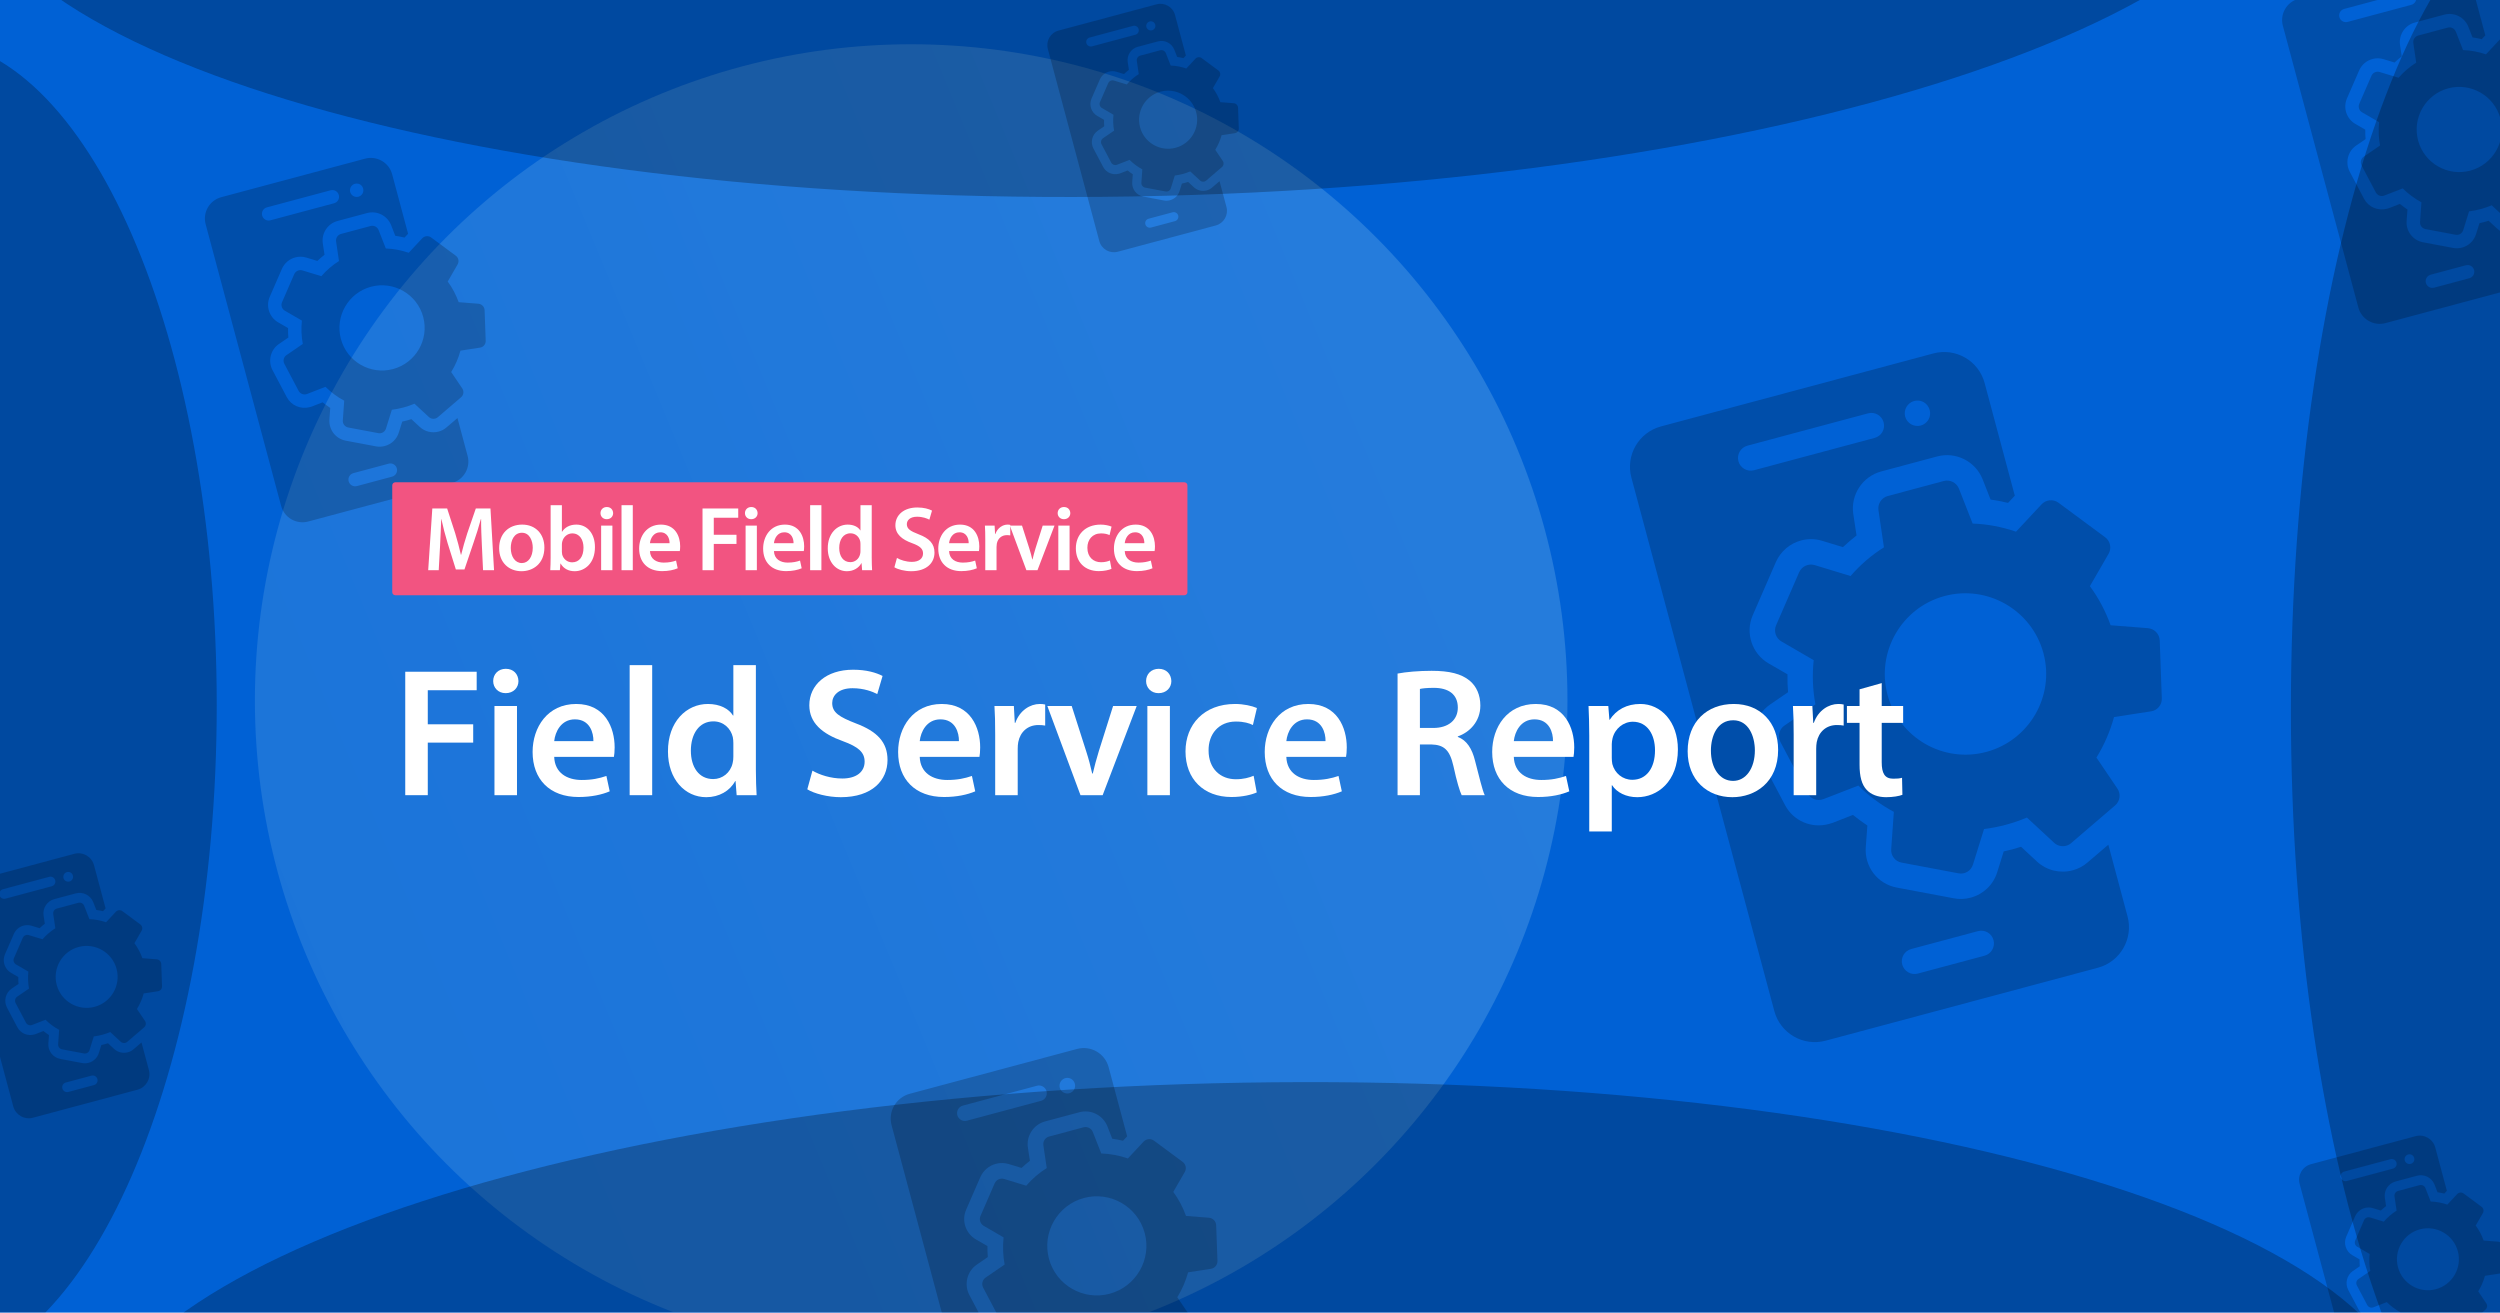 <?xml version="1.0" encoding="UTF-8"?>
<svg xmlns="http://www.w3.org/2000/svg" width="1638" height="860" viewBox="0 0 1638 860" fill="none">
  <g clip-path="url(#clip0_1222_2328)">
    <rect width="1638" height="860" fill="#0061D5"></rect>
    <g opacity="0.5" filter="url(#filter0_f_1222_2328)">
      <circle cx="597" cy="459" r="430" fill="url(#paint0_linear_1222_2328)" fill-opacity="0.5"></circle>
    </g>
    <g opacity="0.5" filter="url(#filter1_i_1222_2328)">
      <path d="M579.168 727.27L636.706 942.006C639.105 950.957 648.336 956.329 657.337 953.917L766.98 924.538C775.931 922.14 781.289 912.859 778.891 903.908L771.152 875.026L762.826 882.133C761.198 883.576 759.168 884.703 756.844 885.326C751.7 886.704 746.313 885.392 742.44 881.818L736.018 875.853C734.845 876.22 733.72 876.574 732.533 876.892C731.396 877.197 730.196 877.466 729.045 877.721L726.417 886.111C724.849 891.143 720.89 894.96 715.746 896.338C713.471 896.948 711.064 897.063 708.758 896.568L685.983 892.281C678.283 890.846 672.912 883.857 673.513 876.01L674.149 867.306C672.152 865.985 670.228 864.54 668.339 863.032L660.184 866.224C659.554 866.446 659.059 866.578 658.614 866.698C651.691 868.553 644.461 865.507 641.076 859.205L630.108 838.451C626.502 831.519 628.619 823.001 634.966 818.597L642.222 813.631C642.008 811.25 641.943 808.829 641.989 806.432L634.402 802.051C627.679 798.128 624.918 789.803 627.99 782.673L637.341 761.191C639.305 756.848 642.978 753.744 647.479 752.538C650.199 751.809 653.117 751.822 655.889 752.669L664.315 755.235C666.101 753.591 667.9 751.996 669.788 750.536L668.475 741.876C667.351 734.121 672.22 726.773 679.737 724.759L702.239 718.729C709.756 716.715 717.647 720.644 720.551 727.922L723.744 736.078C726.109 736.398 728.464 736.88 730.783 737.425L733.504 734.523L721.352 689.172C718.941 680.171 709.673 674.863 700.722 677.261L591.079 706.64C582.078 709.052 576.756 718.27 579.168 727.27ZM691.814 917.01L718.668 909.814C721.388 909.085 724.197 910.665 724.939 913.434C725.668 916.154 724.038 918.976 721.318 919.705L694.464 926.901C691.744 927.63 688.922 926 688.193 923.28C687.451 920.511 689.094 917.738 691.814 917.01ZM689.894 698.768C690.219 698.203 690.671 697.711 691.198 697.305C692.816 696.024 695.111 695.886 696.867 696.899C698.058 697.587 698.897 698.741 699.242 700.026C699.586 701.312 699.436 702.731 698.749 703.922C698.047 705.064 696.957 705.939 695.621 706.297C694.979 706.469 694.296 706.493 693.636 706.405C692.976 706.317 692.34 706.116 691.775 705.79C690.584 705.103 689.695 703.963 689.351 702.677C689.006 701.391 689.206 699.959 689.894 698.768ZM625.86 714.388L674.425 701.375C677.195 700.633 679.967 702.276 680.696 704.996C681.425 707.716 679.845 710.524 677.076 711.266L628.51 724.279C625.79 725.008 622.969 723.379 622.24 720.659C621.511 717.939 623.14 715.117 625.86 714.388Z" fill="black" fill-opacity="0.4"></path>
      <path d="M788.356 821.332C790.908 820.966 792.796 818.711 792.677 816.093L791.838 792.783C791.719 790.165 789.672 788.063 787.073 787.858L772.075 786.682C770.043 781.078 767.296 775.771 763.725 770.95L771.256 757.907C772.559 755.65 771.939 752.742 769.839 751.237L751.063 737.345C749.013 735.827 746.062 736.088 744.293 737.993L733.996 749.021C728.338 747.092 722.519 745.948 716.529 745.75L711.014 731.697C710.042 729.254 707.412 727.945 704.889 728.621L682.387 734.65C679.865 735.326 678.242 737.775 678.621 740.377L680.822 755.318C675.783 758.47 671.266 762.384 667.38 766.871L652.949 762.468C650.415 761.716 647.778 762.953 646.712 765.306L637.398 786.725C636.381 789.064 637.298 791.893 639.556 793.196L652.549 800.74C651.917 806.687 652.141 812.67 653.234 818.526L640.784 827.056C638.635 828.533 637.962 831.364 639.169 833.691L650.048 854.31C651.304 856.624 654.003 857.597 656.459 856.674L670.525 851.209C674.781 855.422 679.548 858.968 684.812 861.798L683.748 876.819C683.543 879.418 685.334 881.748 687.9 882.226L710.787 886.536C713.367 887.064 715.875 885.544 716.641 883.059L721.119 868.714C727.018 867.981 732.854 866.417 738.379 864.089L749.38 874.287C750.717 875.519 752.561 875.873 754.193 875.435C754.935 875.236 755.588 874.903 756.188 874.371L773.903 859.182C775.886 857.484 776.272 854.572 774.795 852.423L766.364 839.946C769.507 834.864 771.862 829.409 773.442 823.632L788.356 821.332ZM722.025 837.674C704.765 842.299 686.907 832.031 682.269 814.721C677.631 797.412 687.949 779.54 705.209 774.916C722.518 770.277 740.39 780.596 745.028 797.905C749.666 815.214 739.334 833.036 722.025 837.674Z" fill="black" fill-opacity="0.4"></path>
      <path d="M129.746 136.929L179.193 321.467C181.254 329.159 189.187 333.776 196.922 331.703L291.146 306.456C298.839 304.394 303.444 296.419 301.382 288.726L294.732 263.906L287.577 270.014C286.178 271.254 284.433 272.223 282.436 272.758C278.016 273.942 273.386 272.814 270.058 269.743L264.539 264.617C263.53 264.932 262.564 265.237 261.544 265.51C260.567 265.772 259.535 266.003 258.546 266.222L256.288 273.433C254.941 277.756 251.538 281.037 247.118 282.221C245.163 282.745 243.094 282.844 241.112 282.418L221.54 278.735C214.923 277.501 210.307 271.495 210.824 264.752L211.37 257.271C209.654 256.137 208 254.895 206.377 253.598L199.369 256.342C198.828 256.532 198.403 256.646 198.02 256.749C192.07 258.343 185.857 255.726 182.948 250.31L173.523 232.474C170.423 226.517 172.243 219.197 177.697 215.412L183.933 211.145C183.749 209.099 183.693 207.018 183.733 204.958L177.212 201.193C171.435 197.822 169.062 190.668 171.702 184.54L179.738 166.079C181.426 162.347 184.583 159.679 188.45 158.643C190.788 158.016 193.296 158.028 195.678 158.756L202.919 160.961C204.454 159.548 206 158.177 207.622 156.922L206.494 149.481C205.528 142.815 209.712 136.501 216.172 134.77L235.51 129.589C241.97 127.858 248.751 131.234 251.247 137.489L253.991 144.498C256.023 144.773 258.047 145.187 260.04 145.655L262.378 143.161L251.936 104.188C249.863 96.453 241.899 91.891 234.206 93.952L139.982 119.199C132.247 121.272 127.673 129.194 129.746 136.929ZM226.551 299.986L249.629 293.802C251.966 293.176 254.38 294.533 255.018 296.913C255.644 299.251 254.244 301.676 251.906 302.302L228.828 308.486C226.491 309.112 224.066 307.712 223.44 305.375C222.802 302.995 224.213 300.612 226.551 299.986ZM224.901 112.434C225.181 111.949 225.568 111.526 226.022 111.177C227.412 110.076 229.384 109.957 230.893 110.828C231.917 111.42 232.638 112.411 232.934 113.516C233.23 114.621 233.101 115.84 232.51 116.864C231.908 117.845 230.971 118.597 229.823 118.905C229.271 119.053 228.684 119.073 228.117 118.997C227.55 118.922 227.003 118.749 226.518 118.469C225.494 117.878 224.73 116.898 224.434 115.793C224.138 114.688 224.31 113.458 224.901 112.434ZM169.872 125.858L211.608 114.675C213.988 114.037 216.37 115.449 216.997 117.786C217.623 120.124 216.265 122.537 213.885 123.175L172.15 134.358C169.812 134.985 167.387 133.585 166.761 131.247C166.134 128.909 167.534 126.484 169.872 125.858Z" fill="black" fill-opacity="0.4"></path>
      <path d="M309.517 217.763C311.71 217.449 313.332 215.511 313.23 213.26L312.509 193.229C312.407 190.978 310.648 189.172 308.414 188.996L295.525 187.986C293.779 183.169 291.418 178.609 288.35 174.466L294.821 163.257C295.941 161.317 295.408 158.818 293.604 157.525L277.468 145.586C275.707 144.282 273.17 144.506 271.65 146.143L262.801 155.62C257.939 153.962 252.938 152.979 247.79 152.81L243.051 140.733C242.215 138.634 239.955 137.508 237.788 138.089L218.45 143.271C216.282 143.851 214.887 145.956 215.213 148.192L217.105 161.032C212.775 163.741 208.893 167.104 205.553 170.96L193.151 167.177C190.974 166.53 188.708 167.593 187.792 169.615L179.787 188.022C178.914 190.033 179.702 192.464 181.642 193.584L192.808 200.066C192.264 205.177 192.457 210.319 193.396 215.351L182.697 222.682C180.85 223.951 180.272 226.384 181.309 228.383L190.658 246.104C191.737 248.092 194.057 248.928 196.167 248.135L208.256 243.438C211.913 247.059 216.01 250.106 220.533 252.539L219.619 265.447C219.443 267.681 220.982 269.683 223.188 270.094L242.856 273.797C245.073 274.251 247.229 272.945 247.886 270.81L251.735 258.482C256.805 257.852 261.82 256.508 266.568 254.507L276.022 263.271C277.171 264.329 278.756 264.634 280.158 264.258C280.796 264.087 281.357 263.8 281.872 263.343L297.096 250.29C298.801 248.831 299.132 246.328 297.863 244.482L290.617 233.76C293.319 229.392 295.342 224.704 296.7 219.74L309.517 217.763ZM252.513 231.807C237.681 235.782 222.334 226.957 218.348 212.082C214.362 197.206 223.229 181.848 238.062 177.874C252.937 173.888 268.296 182.755 272.281 197.63C276.267 212.505 267.389 227.821 252.513 231.807Z" fill="black" fill-opacity="0.4"></path>
      <path d="M-32.276 580.675L3.685 714.885C5.185 720.479 10.954 723.837 16.58 722.329L85.106 703.968C90.701 702.469 94.05 696.668 92.551 691.073L87.714 673.022L82.51 677.464C81.493 678.366 80.224 679.071 78.771 679.46C75.557 680.321 72.19 679.501 69.769 677.267L65.755 673.539C65.022 673.769 64.319 673.99 63.577 674.189C62.867 674.38 62.116 674.547 61.397 674.707L59.754 679.951C58.775 683.095 56.3 685.481 53.086 686.343C51.664 686.724 50.159 686.795 48.718 686.486L34.483 683.807C29.671 682.91 26.314 678.542 26.69 673.637L27.087 668.197C25.839 667.372 24.636 666.469 23.456 665.526L18.359 667.521C17.965 667.66 17.656 667.743 17.378 667.817C13.051 668.977 8.532 667.073 6.417 663.135L-0.438 650.163C-2.692 645.831 -1.369 640.507 2.598 637.754L7.133 634.651C6.999 633.163 6.958 631.65 6.987 630.151L2.245 627.413C-1.957 624.961 -3.682 619.758 -1.762 615.302L4.082 601.876C5.309 599.161 7.605 597.221 10.418 596.467C12.118 596.012 13.943 596.02 15.675 596.55L20.941 598.153C22.057 597.125 23.181 596.128 24.361 595.216L23.541 589.804C22.838 584.957 25.881 580.365 30.58 579.106L44.644 575.337C49.342 574.078 54.273 576.534 56.089 581.083L58.084 586.18C59.562 586.38 61.034 586.682 62.484 587.022L64.184 585.208L56.589 556.864C55.082 551.238 49.29 547.92 43.695 549.419L-24.831 567.781C-30.457 569.289 -33.783 575.05 -32.276 580.675ZM38.128 699.262L54.912 694.765C56.612 694.31 58.367 695.297 58.831 697.028C59.286 698.728 58.268 700.491 56.568 700.947L39.784 705.444C38.084 705.9 36.32 704.881 35.865 703.181C35.401 701.451 36.428 699.718 38.128 699.262ZM36.928 562.861C37.131 562.508 37.413 562.201 37.743 561.947C38.754 561.146 40.188 561.06 41.286 561.693C42.03 562.123 42.555 562.844 42.77 563.648C42.986 564.451 42.892 565.338 42.462 566.082C42.024 566.796 41.342 567.343 40.508 567.567C40.106 567.675 39.679 567.69 39.267 567.634C38.854 567.579 38.456 567.454 38.104 567.25C37.359 566.82 36.804 566.108 36.588 565.304C36.373 564.5 36.498 563.606 36.928 562.861ZM-3.093 572.624L27.26 564.491C28.991 564.027 30.724 565.054 31.179 566.754C31.635 568.454 30.647 570.209 28.916 570.673L-1.437 578.806C-3.137 579.261 -4.901 578.243 -5.356 576.543C-5.812 574.843 -4.793 573.079 -3.093 572.624Z" fill="black" fill-opacity="0.4"></path>
      <path d="M98.467 639.464C100.062 639.235 101.241 637.826 101.167 636.189L100.643 621.621C100.569 619.984 99.289 618.671 97.665 618.543L88.291 617.808C87.021 614.305 85.304 610.988 83.072 607.975L87.779 599.823C88.593 598.412 88.206 596.595 86.894 595.654L75.159 586.972C73.877 586.023 72.033 586.186 70.927 587.377L64.492 594.269C60.955 593.063 57.318 592.348 53.575 592.225L50.128 583.442C49.52 581.915 47.876 581.097 46.3 581.519L32.236 585.288C30.66 585.71 29.645 587.241 29.882 588.867L31.258 598.205C28.109 600.175 25.285 602.621 22.857 605.425L13.837 602.674C12.253 602.204 10.605 602.977 9.939 604.447L4.118 617.834C3.482 619.296 4.056 621.064 5.466 621.879L13.587 626.594C13.192 630.311 13.332 634.05 14.015 637.71L6.234 643.041C4.891 643.964 4.471 645.734 5.225 647.188L12.024 660.075C12.809 661.521 14.496 662.129 16.031 661.552L24.822 658.137C27.482 660.77 30.462 662.986 33.751 664.755L33.087 674.143C32.959 675.768 34.078 677.224 35.682 677.523L49.986 680.216C51.599 680.546 53.166 679.596 53.644 678.043L56.443 669.077C60.13 668.619 63.778 667.642 67.231 666.187L74.107 672.56C74.942 673.33 76.095 673.552 77.115 673.278C77.579 673.154 77.987 672.945 78.361 672.613L89.433 663.12C90.673 662.059 90.914 660.238 89.991 658.896L84.721 651.098C86.686 647.921 88.158 644.512 89.145 640.901L98.467 639.464ZM57.01 649.678C46.222 652.568 35.061 646.15 32.162 635.332C29.263 624.514 35.712 613.344 46.499 610.453C57.318 607.555 68.487 614.003 71.386 624.822C74.285 635.64 67.828 646.779 57.01 649.678Z" fill="black" fill-opacity="0.4"></path>
      <path d="M681.554 22.133L715.268 147.955C716.673 153.2 722.082 156.347 727.356 154.934L791.6 137.72C796.845 136.315 799.984 130.877 798.579 125.632L794.044 108.709L789.166 112.873C788.212 113.719 787.023 114.379 785.661 114.744C782.647 115.552 779.49 114.783 777.221 112.689L773.458 109.193C772.77 109.409 772.112 109.616 771.416 109.803C770.75 109.981 770.047 110.139 769.372 110.288L767.832 115.204C766.914 118.152 764.594 120.389 761.58 121.197C760.247 121.554 758.836 121.621 757.485 121.331L744.141 118.819C739.629 117.978 736.482 113.883 736.834 109.285L737.207 104.185C736.037 103.412 734.909 102.565 733.803 101.681L729.024 103.552C728.655 103.681 728.365 103.759 728.104 103.829C724.047 104.916 719.811 103.132 717.828 99.439L711.402 87.278C709.288 83.217 710.529 78.225 714.248 75.645L718.5 72.735C718.374 71.34 718.336 69.922 718.363 68.517L713.917 65.95C709.978 63.651 708.36 58.774 710.16 54.596L715.639 42.009C716.79 39.464 718.943 37.645 721.58 36.938C723.173 36.511 724.884 36.519 726.507 37.016L731.445 38.519C732.491 37.555 733.545 36.621 734.651 35.765L733.882 30.692C733.223 26.147 736.076 21.842 740.481 20.662L753.666 17.129C758.07 15.949 762.694 18.251 764.395 22.515L766.266 27.294C767.652 27.482 769.032 27.764 770.391 28.084L771.985 26.383L764.865 -0.19C763.452 -5.464 758.022 -8.574 752.777 -7.169L688.533 10.045C683.259 11.458 680.141 16.86 681.554 22.133ZM747.557 133.309L763.292 129.093C764.886 128.666 766.531 129.591 766.966 131.214C767.393 132.808 766.439 134.461 764.845 134.888L749.11 139.104C747.516 139.531 745.863 138.577 745.436 136.983C745.001 135.36 745.963 133.736 747.557 133.309ZM746.432 5.433C746.623 5.102 746.887 4.814 747.196 4.576C748.144 3.825 749.489 3.744 750.518 4.338C751.216 4.741 751.708 5.417 751.91 6.17C752.111 6.924 752.024 7.755 751.62 8.453C751.21 9.122 750.571 9.635 749.788 9.844C749.411 9.945 749.011 9.959 748.625 9.908C748.238 9.856 747.865 9.738 747.535 9.547C746.836 9.144 746.316 8.476 746.114 7.723C745.912 6.97 746.029 6.131 746.432 5.433ZM708.912 14.585L737.369 6.96C738.991 6.526 740.616 7.488 741.043 9.082C741.47 10.676 740.544 12.321 738.922 12.756L710.465 20.381C708.872 20.808 707.218 19.853 706.791 18.259C706.364 16.666 707.319 15.012 708.912 14.585Z" fill="black" fill-opacity="0.4"></path>
      <path d="M804.125 77.248C805.62 77.033 806.726 75.712 806.657 74.178L806.165 60.52C806.095 58.985 804.896 57.754 803.373 57.634L794.585 56.945C793.395 53.661 791.785 50.552 789.693 47.727L794.105 40.085C794.869 38.762 794.505 37.058 793.275 36.176L782.274 28.036C781.072 27.147 779.343 27.3 778.307 28.416L772.273 34.878C768.958 33.747 765.548 33.077 762.039 32.961L758.807 24.727C758.238 23.296 756.696 22.529 755.219 22.925L742.034 26.457C740.556 26.854 739.605 28.288 739.827 29.813L741.117 38.567C738.164 40.414 735.518 42.708 733.24 45.337L724.785 42.757C723.3 42.316 721.755 43.041 721.13 44.42L715.673 56.97C715.077 58.341 715.614 59.998 716.937 60.762L724.551 65.182C724.18 68.667 724.312 72.172 724.952 75.603L717.657 80.602C716.398 81.467 716.004 83.126 716.711 84.489L723.085 96.571C723.821 97.927 725.402 98.497 726.841 97.956L735.083 94.754C737.577 97.222 740.37 99.3 743.454 100.958L742.831 109.76C742.711 111.282 743.76 112.647 745.264 112.928L758.674 115.453C760.186 115.762 761.656 114.872 762.104 113.416L764.728 105.01C768.185 104.581 771.604 103.665 774.841 102.301L781.287 108.276C782.071 108.998 783.151 109.205 784.108 108.949C784.542 108.832 784.925 108.637 785.276 108.325L795.656 99.425C796.819 98.431 797.044 96.724 796.179 95.465L791.239 88.154C793.081 85.176 794.461 81.98 795.386 78.596L804.125 77.248ZM765.259 86.823C755.146 89.533 744.682 83.516 741.964 73.374C739.247 63.232 745.292 52.76 755.406 50.05C765.548 47.333 776.019 53.379 778.737 63.521C781.455 73.663 775.401 84.106 765.259 86.823Z" fill="black" fill-opacity="0.4"></path>
      <path d="M1490.75 6.929L1540.19 191.467C1542.25 199.16 1550.19 203.776 1557.92 201.703L1652.15 176.456C1659.84 174.394 1664.44 166.419 1662.38 158.726L1655.73 133.906L1648.58 140.014C1647.18 141.254 1645.43 142.223 1643.44 142.758C1639.02 143.942 1634.39 142.814 1631.06 139.743L1625.54 134.617C1624.53 134.932 1623.56 135.237 1622.54 135.51C1621.57 135.772 1620.54 136.003 1619.55 136.222L1617.29 143.433C1615.94 147.756 1612.54 151.037 1608.12 152.221C1606.16 152.745 1604.09 152.844 1602.11 152.418L1582.54 148.735C1575.92 147.501 1571.31 141.495 1571.82 134.752L1572.37 127.271C1570.65 126.137 1569 124.895 1567.38 123.598L1560.37 126.342C1559.83 126.532 1559.4 126.646 1559.02 126.749C1553.07 128.343 1546.86 125.726 1543.95 120.31L1534.52 102.474C1531.42 96.517 1533.24 89.197 1538.7 85.412L1544.93 81.145C1544.75 79.099 1544.69 77.019 1544.73 74.958L1538.21 71.193C1532.43 67.822 1530.06 60.668 1532.7 54.54L1540.74 36.079C1542.43 32.347 1545.58 29.679 1549.45 28.643C1551.79 28.016 1554.3 28.028 1556.68 28.756L1563.92 30.961C1565.45 29.548 1567 28.177 1568.62 26.922L1567.49 19.481C1566.53 12.816 1570.71 6.501 1577.17 4.77L1596.51 -0.411C1602.97 -2.142 1609.75 1.234 1612.25 7.489L1614.99 14.498C1617.02 14.773 1619.05 15.187 1621.04 15.655L1623.38 13.161L1612.94 -25.812C1610.86 -33.547 1602.9 -38.109 1595.21 -36.048L1500.98 -10.801C1493.25 -8.728 1488.67 -0.806 1490.75 6.929ZM1587.55 169.986L1610.63 163.802C1612.97 163.176 1615.38 164.533 1616.02 166.913C1616.64 169.251 1615.24 171.676 1612.91 172.302L1589.83 178.486C1587.49 179.112 1585.07 177.712 1584.44 175.375C1583.8 172.995 1585.21 170.612 1587.55 169.986ZM1585.9 -17.566C1586.18 -18.051 1586.57 -18.474 1587.02 -18.823C1588.41 -19.924 1590.38 -20.043 1591.89 -19.172C1592.92 -18.58 1593.64 -17.589 1593.93 -16.484C1594.23 -15.379 1594.1 -14.16 1593.51 -13.136C1592.91 -12.155 1591.97 -11.403 1590.82 -11.095C1590.27 -10.947 1589.68 -10.927 1589.12 -11.003C1588.55 -11.078 1588 -11.251 1587.52 -11.531C1586.49 -12.122 1585.73 -13.102 1585.43 -14.207C1585.14 -15.312 1585.31 -16.542 1585.9 -17.566ZM1530.87 -4.142L1572.61 -15.325C1574.99 -15.963 1577.37 -14.551 1578 -12.214C1578.62 -9.876 1577.27 -7.463 1574.89 -6.825L1533.15 4.358C1530.81 4.985 1528.39 3.585 1527.76 1.247C1527.13 -1.091 1528.53 -3.516 1530.87 -4.142Z" fill="black" fill-opacity="0.4"></path>
      <path d="M1670.52 87.763C1672.71 87.449 1674.33 85.511 1674.23 83.26L1673.51 63.229C1673.41 60.978 1671.65 59.172 1669.41 58.996L1656.53 57.986C1654.78 53.169 1652.42 48.609 1649.35 44.466L1655.82 33.257C1656.94 31.317 1656.41 28.818 1654.6 27.525L1638.47 15.586C1636.71 14.282 1634.17 14.506 1632.65 16.143L1623.8 25.62C1618.94 23.962 1613.94 22.979 1608.79 22.81L1604.05 10.733C1603.22 8.634 1600.96 7.508 1598.79 8.089L1579.45 13.271C1577.28 13.851 1575.89 15.956 1576.21 18.192L1578.1 31.032C1573.77 33.741 1569.89 37.104 1566.55 40.96L1554.15 37.177C1551.97 36.531 1549.71 37.593 1548.79 39.615L1540.79 58.022C1539.91 60.033 1540.7 62.464 1542.64 63.584L1553.81 70.067C1553.26 75.177 1553.46 80.319 1554.4 85.351L1543.7 92.682C1541.85 93.951 1541.27 96.384 1542.31 98.383L1551.66 116.104C1552.74 118.092 1555.06 118.928 1557.17 118.135L1569.26 113.438C1572.91 117.059 1577.01 120.106 1581.53 122.539L1580.62 135.447C1580.44 137.681 1581.98 139.683 1584.19 140.094L1603.86 143.797C1606.07 144.251 1608.23 142.945 1608.89 140.81L1612.73 128.482C1617.8 127.852 1622.82 126.508 1627.57 124.507L1637.02 133.271C1638.17 134.329 1639.76 134.634 1641.16 134.258C1641.8 134.087 1642.36 133.8 1642.87 133.343L1658.1 120.29C1659.8 118.831 1660.13 116.328 1658.86 114.482L1651.62 103.76C1654.32 99.392 1656.34 94.704 1657.7 89.74L1670.52 87.763ZM1613.51 101.807C1598.68 105.782 1583.33 96.957 1579.35 82.082C1575.36 67.206 1584.23 51.848 1599.06 47.874C1613.94 43.888 1629.3 52.755 1633.28 67.63C1637.27 82.505 1628.39 97.821 1613.51 101.807Z" fill="black" fill-opacity="0.4"></path>
      <path d="M1063.9 302.969L1157.55 652.474C1161.46 667.043 1176.48 675.785 1191.13 671.86L1369.59 624.043C1384.16 620.139 1392.88 605.034 1388.97 590.465L1376.38 543.456L1362.83 555.025C1360.18 557.373 1356.87 559.208 1353.09 560.222C1344.72 562.465 1335.95 560.328 1329.65 554.511L1319.19 544.802C1317.28 545.401 1315.45 545.977 1313.52 546.495C1311.67 546.991 1309.72 547.428 1307.84 547.844L1303.57 561.499C1301.02 569.689 1294.57 575.902 1286.2 578.145C1282.5 579.137 1278.58 579.324 1274.83 578.518L1237.76 571.541C1225.22 569.205 1216.48 557.83 1217.46 545.058L1218.5 530.891C1215.25 528.742 1212.11 526.39 1209.04 523.935L1195.77 529.131C1194.74 529.492 1193.94 529.707 1193.21 529.901C1181.94 532.921 1170.17 527.964 1164.67 517.707L1146.81 483.927C1140.94 472.645 1144.39 458.781 1154.72 451.613L1166.53 443.53C1166.18 439.655 1166.08 435.715 1166.15 431.813L1153.8 424.683C1142.86 418.297 1138.37 404.748 1143.37 393.142L1158.59 358.178C1161.78 351.11 1167.76 346.057 1175.09 344.095C1179.51 342.908 1184.26 342.929 1188.78 344.309L1202.49 348.485C1205.4 345.808 1208.32 343.212 1211.4 340.836L1209.26 326.742C1207.43 314.119 1215.36 302.16 1227.59 298.882L1264.22 289.068C1276.45 285.79 1289.29 292.184 1294.02 304.031L1299.22 317.305C1303.07 317.826 1306.9 318.611 1310.67 319.497L1315.1 314.773L1295.32 240.961C1291.4 226.311 1276.31 217.67 1261.75 221.574L1083.29 269.391C1068.64 273.316 1059.98 288.32 1063.9 302.969ZM1247.25 611.79L1290.95 600.078C1295.38 598.892 1299.95 601.463 1301.16 605.971C1302.35 610.398 1299.7 614.991 1295.27 616.177L1251.56 627.888C1247.13 629.075 1242.54 626.423 1241.35 621.996C1240.15 617.488 1242.82 612.976 1247.25 611.79ZM1244.12 256.578C1244.65 255.66 1245.39 254.859 1246.24 254.198C1248.88 252.112 1252.61 251.887 1255.47 253.537C1257.41 254.657 1258.78 256.534 1259.34 258.627C1259.9 260.72 1259.65 263.028 1258.53 264.967C1257.39 266.826 1255.62 268.251 1253.44 268.833C1252.4 269.113 1251.29 269.152 1250.21 269.009C1249.14 268.865 1248.1 268.539 1247.18 268.008C1245.24 266.889 1243.8 265.033 1243.24 262.94C1242.68 260.848 1243 258.518 1244.12 256.578ZM1139.9 282.002L1218.95 260.822C1223.45 259.615 1227.97 262.288 1229.15 266.715C1230.34 271.142 1227.77 275.713 1223.26 276.921L1144.21 298.101C1139.79 299.287 1135.19 296.636 1134.01 292.209C1132.82 287.781 1135.47 283.189 1139.9 282.002Z" fill="black" fill-opacity="0.4"></path>
      <path d="M1404.38 456.065C1408.53 455.469 1411.61 451.799 1411.41 447.537L1410.05 409.598C1409.85 405.336 1406.52 401.915 1402.29 401.582L1377.88 399.668C1374.57 390.546 1370.1 381.909 1364.29 374.063L1376.55 352.834C1378.67 349.16 1377.66 344.427 1374.24 341.977L1343.68 319.367C1340.34 316.896 1335.54 317.32 1332.66 320.421L1315.9 338.37C1306.69 335.23 1297.22 333.368 1287.47 333.047L1278.5 310.174C1276.91 306.198 1272.63 304.067 1268.53 305.167L1231.9 314.98C1227.8 316.08 1225.16 320.067 1225.77 324.301L1229.36 348.619C1221.16 353.75 1213.8 360.12 1207.48 367.423L1183.99 360.258C1179.87 359.033 1175.57 361.046 1173.84 364.876L1158.68 399.737C1157.02 403.545 1158.52 408.149 1162.19 410.27L1183.34 422.548C1182.31 432.228 1182.68 441.965 1184.45 451.497L1164.19 465.381C1160.69 467.785 1159.6 472.392 1161.56 476.179L1179.27 509.74C1181.31 513.506 1185.71 515.089 1189.7 513.587L1212.6 504.692C1219.52 511.549 1227.28 517.321 1235.85 521.927L1234.12 546.375C1233.79 550.605 1236.7 554.397 1240.88 555.176L1278.13 562.19C1282.33 563.049 1286.41 560.575 1287.66 556.532L1294.94 533.183C1304.55 531.991 1314.04 529.445 1323.04 525.656L1340.94 542.253C1343.12 544.258 1346.12 544.835 1348.78 544.123C1349.98 543.799 1351.05 543.256 1352.02 542.391L1380.86 517.669C1384.08 514.906 1384.71 510.165 1382.31 506.668L1368.58 486.361C1373.7 478.088 1377.53 469.211 1380.1 459.808L1404.38 456.065ZM1296.42 482.663C1268.33 490.191 1239.26 473.477 1231.71 445.304C1224.16 417.132 1240.96 388.044 1269.05 380.517C1297.22 372.968 1326.31 389.761 1333.86 417.934C1341.41 446.107 1324.59 475.114 1296.42 482.663Z" fill="black" fill-opacity="0.4"></path>
      <path d="M1501.72 765.675L1537.69 899.885C1539.18 905.479 1544.95 908.837 1550.58 907.329L1619.11 888.968C1624.7 887.469 1628.05 881.668 1626.55 876.073L1621.71 858.022L1616.51 862.464C1615.49 863.366 1614.22 864.071 1612.77 864.46C1609.56 865.321 1606.19 864.501 1603.77 862.267L1599.76 858.539C1599.02 858.769 1598.32 858.99 1597.58 859.189C1596.87 859.38 1596.12 859.547 1595.4 859.707L1593.75 864.951C1592.77 868.095 1590.3 870.481 1587.09 871.343C1585.66 871.724 1584.16 871.795 1582.72 871.486L1568.48 868.807C1563.67 867.91 1560.31 863.542 1560.69 858.637L1561.09 853.197C1559.84 852.372 1558.64 851.469 1557.46 850.526L1552.36 852.521C1551.97 852.66 1551.66 852.743 1551.38 852.817C1547.05 853.977 1542.53 852.073 1540.42 848.135L1533.56 835.163C1531.31 830.831 1532.63 825.507 1536.6 822.754L1541.13 819.651C1541 818.163 1540.96 816.65 1540.99 815.151L1536.25 812.413C1532.04 809.961 1530.32 804.758 1532.24 800.302L1538.08 786.876C1539.31 784.161 1541.61 782.221 1544.42 781.467C1546.12 781.012 1547.94 781.02 1549.67 781.55L1554.94 783.153C1556.06 782.125 1557.18 781.128 1558.36 780.216L1557.54 774.804C1556.84 769.957 1559.88 765.365 1564.58 764.106L1578.64 760.337C1583.34 759.078 1588.27 761.534 1590.09 766.083L1592.08 771.18C1593.56 771.38 1595.03 771.682 1596.48 772.022L1598.18 770.208L1590.59 741.864C1589.08 736.238 1583.29 732.92 1577.7 734.419L1509.17 752.781C1503.54 754.289 1500.22 760.05 1501.72 765.675ZM1572.13 884.262L1588.91 879.765C1590.61 879.31 1592.37 880.297 1592.83 882.028C1593.29 883.728 1592.27 885.491 1590.57 885.947L1573.78 890.444C1572.08 890.9 1570.32 889.881 1569.86 888.181C1569.4 886.451 1570.43 884.718 1572.13 884.262ZM1570.93 747.861C1571.13 747.508 1571.41 747.201 1571.74 746.947C1572.75 746.146 1574.19 746.06 1575.29 746.693C1576.03 747.123 1576.55 747.844 1576.77 748.648C1576.99 749.451 1576.89 750.338 1576.46 751.082C1576.02 751.796 1575.34 752.343 1574.51 752.567C1574.11 752.675 1573.68 752.69 1573.27 752.634C1572.85 752.579 1572.46 752.454 1572.1 752.25C1571.36 751.82 1570.8 751.108 1570.59 750.304C1570.37 749.5 1570.5 748.606 1570.93 747.861ZM1530.91 757.624L1561.26 749.491C1562.99 749.027 1564.72 750.054 1565.18 751.754C1565.63 753.454 1564.65 755.209 1562.92 755.673L1532.56 763.806C1530.86 764.261 1529.1 763.243 1528.64 761.543C1528.19 759.843 1529.21 758.079 1530.91 757.624Z" fill="black" fill-opacity="0.4"></path>
      <path d="M1632.47 824.464C1634.06 824.235 1635.24 822.826 1635.17 821.189L1634.64 806.621C1634.57 804.984 1633.29 803.671 1631.66 803.543L1622.29 802.808C1621.02 799.305 1619.3 795.988 1617.07 792.975L1621.78 784.823C1622.59 783.412 1622.21 781.595 1620.89 780.654L1609.16 771.972C1607.88 771.023 1606.03 771.186 1604.93 772.377L1598.49 779.269C1594.96 778.063 1591.32 777.348 1587.57 777.225L1584.13 768.442C1583.52 766.915 1581.88 766.097 1580.3 766.519L1566.24 770.288C1564.66 770.71 1563.65 772.241 1563.88 773.867L1565.26 783.205C1562.11 785.175 1559.29 787.621 1556.86 790.425L1547.84 787.674C1546.25 787.204 1544.61 787.977 1543.94 789.447L1538.12 802.834C1537.48 804.296 1538.06 806.064 1539.47 806.879L1547.59 811.594C1547.19 815.311 1547.33 819.05 1548.02 822.71L1540.23 828.041C1538.89 828.964 1538.47 830.734 1539.22 832.188L1546.02 845.075C1546.81 846.521 1548.5 847.129 1550.03 846.552L1558.82 843.137C1561.48 845.77 1564.46 847.986 1567.75 849.755L1567.09 859.143C1566.96 860.768 1568.08 862.224 1569.68 862.523L1583.99 865.216C1585.6 865.546 1587.17 864.596 1587.64 863.043L1590.44 854.077C1594.13 853.619 1597.78 852.642 1601.23 851.187L1608.11 857.56C1608.94 858.33 1610.09 858.552 1611.11 858.278C1611.58 858.154 1611.99 857.945 1612.36 857.613L1623.43 848.12C1624.67 847.059 1624.91 845.238 1623.99 843.896L1618.72 836.098C1620.69 832.921 1622.16 829.512 1623.15 825.901L1632.47 824.464ZM1591.01 834.678C1580.22 837.568 1569.06 831.15 1566.16 820.332C1563.26 809.514 1569.71 798.344 1580.5 795.453C1591.32 792.555 1602.49 799.003 1605.39 809.822C1608.29 820.64 1601.83 831.779 1591.01 834.678Z" fill="black" fill-opacity="0.4"></path>
    </g>
    <path d="M265.52 521.001V440.121H312.32V452.241H280.28V474.561H310.04V486.561H280.28V521.001H265.52Z" fill="white"></path>
    <path d="M338.734 521.001H323.974V462.561H338.734V521.001ZM331.414 438.201C336.454 438.201 339.574 441.681 339.694 446.241C339.694 450.561 336.454 454.161 331.294 454.161C326.374 454.161 323.134 450.561 323.134 446.241C323.134 441.681 326.494 438.201 331.414 438.201Z" fill="white"></path>
    <path d="M402.237 495.921H363.117C363.477 506.481 371.637 511.041 381.117 511.041C387.957 511.041 392.757 509.961 397.317 508.401L399.477 518.481C394.437 520.641 387.477 522.201 379.077 522.201C360.117 522.201 348.957 510.561 348.957 492.681C348.957 476.481 358.797 461.241 377.517 461.241C396.477 461.241 402.717 476.841 402.717 489.681C402.717 492.441 402.477 494.601 402.237 495.921ZM363.117 485.601H388.797C388.917 480.201 386.517 471.321 376.677 471.321C367.557 471.321 363.717 479.601 363.117 485.601Z" fill="white"></path>
    <path d="M412.552 521.001V435.801H427.312V521.001H412.552Z" fill="white"></path>
    <path d="M480.493 435.801H495.253V504.561C495.253 510.561 495.493 517.041 495.733 521.001H482.653L481.933 511.761H481.693C478.213 518.241 471.133 522.321 462.733 522.321C448.693 522.321 437.653 510.441 437.653 492.441C437.533 472.881 449.773 461.241 463.813 461.241C471.853 461.241 477.613 464.481 480.253 468.801H480.493V435.801ZM480.493 495.681V486.921C480.493 485.721 480.373 484.161 480.133 482.961C478.813 477.321 474.133 472.641 467.413 472.641C457.933 472.641 452.653 481.041 452.653 491.841C452.653 502.641 457.933 510.441 467.293 510.441C473.293 510.441 478.573 506.361 480.013 500.001C480.373 498.681 480.493 497.241 480.493 495.681Z" fill="white"></path>
    <path d="M528.943 517.161L532.303 504.921C536.983 507.681 544.303 510.081 551.863 510.081C561.223 510.081 566.503 505.641 566.503 499.041C566.503 492.921 562.423 489.321 552.223 485.601C538.783 480.801 530.263 473.721 530.263 462.081C530.263 448.761 541.303 438.801 558.943 438.801C567.703 438.801 574.063 440.721 578.263 442.881L574.783 454.761C571.783 453.201 566.143 450.921 558.583 450.921C549.223 450.921 545.263 455.841 545.263 460.641C545.263 466.881 549.943 469.761 560.743 473.961C574.783 479.241 581.503 486.321 581.503 497.961C581.503 511.041 571.663 522.321 550.903 522.321C542.263 522.321 533.383 519.921 528.943 517.161Z" fill="white"></path>
    <path d="M641.73 495.921H602.61C602.97 506.481 611.13 511.041 620.61 511.041C627.45 511.041 632.25 509.961 636.81 508.401L638.97 518.481C633.93 520.641 626.97 522.201 618.57 522.201C599.61 522.201 588.45 510.561 588.45 492.681C588.45 476.481 598.29 461.241 617.01 461.241C635.97 461.241 642.21 476.841 642.21 489.681C642.21 492.441 641.97 494.601 641.73 495.921ZM602.61 485.601H628.29C628.41 480.201 626.01 471.321 616.17 471.321C607.05 471.321 603.21 479.601 602.61 485.601Z" fill="white"></path>
    <path d="M652.045 521.001V481.401C652.045 473.481 651.925 467.721 651.565 462.561H664.285L664.885 473.601H665.245C668.125 465.441 674.965 461.241 681.325 461.241C682.765 461.241 683.605 461.361 684.805 461.601V475.401C683.485 475.161 682.165 475.041 680.365 475.041C673.405 475.041 668.485 479.481 667.165 486.201C666.925 487.521 666.805 489.081 666.805 490.641V521.001H652.045Z" fill="white"></path>
    <path d="M686.218 462.561H702.178L711.658 492.201C713.338 497.361 714.538 502.041 715.618 506.841H715.978C717.058 502.041 718.378 497.481 719.938 492.201L729.298 462.561H744.778L722.458 521.001H707.938L686.218 462.561Z" fill="white"></path>
    <path d="M766.515 521.001H751.755V462.561H766.515V521.001ZM759.195 438.201C764.235 438.201 767.355 441.681 767.475 446.241C767.475 450.561 764.235 454.161 759.075 454.161C754.155 454.161 750.915 450.561 750.915 446.241C750.915 441.681 754.275 438.201 759.195 438.201Z" fill="white"></path>
    <path d="M821.379 508.281L823.419 519.201C820.299 520.641 814.179 522.201 806.859 522.201C788.619 522.201 776.739 510.441 776.739 492.321C776.739 474.801 788.739 461.241 809.259 461.241C814.659 461.241 820.179 462.441 823.539 463.881L820.899 475.041C818.499 473.841 815.019 472.761 809.739 472.761C798.459 472.761 791.739 481.041 791.859 491.721C791.859 503.721 799.659 510.561 809.739 510.561C814.779 510.561 818.499 509.481 821.379 508.281Z" fill="white"></path>
    <path d="M881.925 495.921H842.805C843.165 506.481 851.325 511.041 860.805 511.041C867.645 511.041 872.445 509.961 877.005 508.401L879.165 518.481C874.125 520.641 867.165 522.201 858.765 522.201C839.805 522.201 828.645 510.561 828.645 492.681C828.645 476.481 838.485 461.241 857.205 461.241C876.165 461.241 882.405 476.841 882.405 489.681C882.405 492.441 882.165 494.601 881.925 495.921ZM842.805 485.601H868.485C868.605 480.201 866.205 471.321 856.365 471.321C847.245 471.321 843.405 479.601 842.805 485.601Z" fill="white"></path>
    <path d="M915.684 521.001V441.321C921.324 440.241 929.484 439.521 938.004 439.521C949.644 439.521 957.444 441.441 962.964 446.001C967.404 449.721 969.924 455.361 969.924 462.321C969.924 472.761 962.844 479.841 955.164 482.481V482.841C961.044 485.001 964.524 490.641 966.444 498.441C969.084 508.521 971.244 517.881 972.804 521.001H957.684C956.484 518.601 954.444 512.001 952.284 501.921C949.884 491.361 946.164 488.001 937.764 487.761H930.324V521.001H915.684ZM930.324 451.401V476.961H939.084C949.044 476.961 955.164 471.681 955.164 463.641C955.164 454.881 949.044 450.681 939.444 450.681C934.764 450.681 931.764 451.041 930.324 451.401Z" fill="white"></path>
    <path d="M1030.96 495.921H991.844C992.204 506.481 1000.36 511.041 1009.84 511.041C1016.68 511.041 1021.48 509.961 1026.04 508.401L1028.2 518.481C1023.16 520.641 1016.2 522.201 1007.8 522.201C988.844 522.201 977.684 510.561 977.684 492.681C977.684 476.481 987.524 461.241 1006.24 461.241C1025.2 461.241 1031.44 476.841 1031.44 489.681C1031.44 492.441 1031.2 494.601 1030.96 495.921ZM991.844 485.601H1017.52C1017.64 480.201 1015.24 471.321 1005.4 471.321C996.284 471.321 992.444 479.601 991.844 485.601Z" fill="white"></path>
    <path d="M1041.28 544.761V482.001C1041.28 474.321 1041.04 468.081 1040.8 462.561H1053.76L1054.48 471.561H1054.72C1059.04 464.961 1065.88 461.241 1074.76 461.241C1088.2 461.241 1099.36 472.761 1099.36 491.001C1099.36 512.121 1086.04 522.321 1072.72 522.321C1065.4 522.321 1059.28 519.201 1056.28 514.521H1056.04V544.761H1041.28ZM1056.04 487.521V496.521C1056.04 497.961 1056.16 499.281 1056.4 500.601C1057.96 506.601 1063.12 510.921 1069.48 510.921C1078.84 510.921 1084.36 503.121 1084.36 491.601C1084.36 481.281 1079.32 472.881 1069.84 472.881C1063.72 472.881 1058.08 477.321 1056.52 483.801C1056.28 485.001 1056.04 486.321 1056.04 487.521Z" fill="white"></path>
    <path d="M1135.99 461.241C1153.39 461.241 1165.03 473.481 1165.03 491.241C1165.03 512.721 1149.91 522.321 1135.03 522.321C1118.59 522.321 1105.75 511.041 1105.75 492.201C1105.75 473.001 1118.35 461.241 1135.99 461.241ZM1135.63 471.921C1125.19 471.921 1120.99 482.121 1120.99 491.841C1120.99 503.121 1126.63 511.641 1135.51 511.641C1143.91 511.641 1149.79 503.481 1149.79 491.601C1149.79 482.481 1145.71 471.921 1135.63 471.921Z" fill="white"></path>
    <path d="M1175.21 521.001V481.401C1175.21 473.481 1175.09 467.721 1174.73 462.561H1187.45L1188.05 473.601H1188.41C1191.29 465.441 1198.13 461.241 1204.49 461.241C1205.93 461.241 1206.77 461.361 1207.97 461.601V475.401C1206.65 475.161 1205.33 475.041 1203.53 475.041C1196.57 475.041 1191.65 479.481 1190.33 486.201C1190.09 487.521 1189.97 489.081 1189.97 490.641V521.001H1175.21Z" fill="white"></path>
    <path d="M1218.38 451.641L1232.9 447.561V462.561H1246.94V473.601H1232.9V499.401C1232.9 506.601 1234.82 510.201 1240.46 510.201C1243.1 510.201 1244.54 510.081 1246.22 509.601L1246.46 520.761C1244.3 521.601 1240.34 522.321 1235.78 522.321C1230.26 522.321 1225.82 520.521 1223.06 517.521C1219.82 514.161 1218.38 508.761 1218.38 501.081V473.601H1210.1V462.561H1218.38V451.641Z" fill="white"></path>
    <path d="M257 318C257 316.895 257.895 316 259 316H776C777.105 316 778 316.895 778 318V388C778 389.105 777.105 390 776 390H259C257.895 390 257 389.105 257 388V318Z" fill="#F25481"></path>
    <path d="M316.493 373.6L315.713 357.1C315.473 351.88 315.173 345.58 315.233 340.12H315.053C313.733 345.04 312.053 350.5 310.253 355.6L304.313 373.12H298.673L293.273 355.84C291.713 350.68 290.273 345.16 289.193 340.12H289.073C288.893 345.4 288.653 351.82 288.353 357.34L287.453 373.6H280.553L283.253 333.16H292.973L298.253 349.42C299.693 354.16 300.953 358.96 301.973 363.46H302.153C303.233 359.08 304.613 354.1 306.173 349.36L311.753 333.16H321.353L323.693 373.6H316.493Z" fill="white"></path>
    <path d="M342.162 343.72C350.862 343.72 356.682 349.84 356.682 358.72C356.682 369.46 349.122 374.26 341.682 374.26C333.462 374.26 327.042 368.62 327.042 359.2C327.042 349.6 333.342 343.72 342.162 343.72ZM341.982 349.06C336.762 349.06 334.662 354.16 334.662 359.02C334.662 364.66 337.482 368.92 341.922 368.92C346.122 368.92 349.062 364.84 349.062 358.9C349.062 354.34 347.022 349.06 341.982 349.06Z" fill="white"></path>
    <path d="M360.769 365.38V331H368.149V348.4H368.269C370.069 345.58 373.249 343.72 377.629 343.72C384.769 343.72 389.869 349.66 389.809 358.54C389.809 369.04 383.149 374.26 376.549 374.26C372.769 374.26 369.409 372.82 367.309 369.22H367.189L366.829 373.6H360.529C360.649 371.62 360.769 368.38 360.769 365.38ZM368.149 356.8V361.54C368.149 362.14 368.209 362.74 368.329 363.28C369.109 366.28 371.689 368.44 374.869 368.44C379.489 368.44 382.309 364.78 382.309 358.84C382.309 353.68 379.849 349.48 374.929 349.48C371.929 349.48 369.169 351.64 368.389 354.88C368.269 355.42 368.149 356.08 368.149 356.8Z" fill="white"></path>
    <path d="M401.246 373.6H393.866V344.38H401.246V373.6ZM397.586 332.2C400.106 332.2 401.666 333.94 401.726 336.22C401.726 338.38 400.106 340.18 397.526 340.18C395.066 340.18 393.446 338.38 393.446 336.22C393.446 333.94 395.126 332.2 397.586 332.2Z" fill="white"></path>
    <path d="M407.218 373.6V331H414.598V373.6H407.218Z" fill="white"></path>
    <path d="M445.408 361.06H425.848C426.028 366.34 430.108 368.62 434.848 368.62C438.268 368.62 440.668 368.08 442.948 367.3L444.028 372.34C441.508 373.42 438.028 374.2 433.828 374.2C424.348 374.2 418.768 368.38 418.768 359.44C418.768 351.34 423.688 343.72 433.048 343.72C442.528 343.72 445.648 351.52 445.648 357.94C445.648 359.32 445.528 360.4 445.408 361.06ZM425.848 355.9H438.688C438.748 353.2 437.548 348.76 432.628 348.76C428.068 348.76 426.148 352.9 425.848 355.9Z" fill="white"></path>
    <path d="M460.288 373.6V333.16H483.688V339.22H467.668V350.38H482.548V356.38H467.668V373.6H460.288Z" fill="white"></path>
    <path d="M495.895 373.6H488.515V344.38H495.895V373.6ZM492.235 332.2C494.755 332.2 496.315 333.94 496.375 336.22C496.375 338.38 494.755 340.18 492.175 340.18C489.715 340.18 488.095 338.38 488.095 336.22C488.095 333.94 489.775 332.2 492.235 332.2Z" fill="white"></path>
    <path d="M526.646 361.06H507.086C507.266 366.34 511.346 368.62 516.086 368.62C519.507 368.62 521.906 368.08 524.186 367.3L525.266 372.34C522.746 373.42 519.266 374.2 515.066 374.2C505.586 374.2 500.006 368.38 500.006 359.44C500.006 351.34 504.926 343.72 514.286 343.72C523.767 343.72 526.886 351.52 526.886 357.94C526.886 359.32 526.766 360.4 526.646 361.06ZM507.086 355.9H519.926C519.986 353.2 518.786 348.76 513.866 348.76C509.306 348.76 507.386 352.9 507.086 355.9Z" fill="white"></path>
    <path d="M530.804 373.6V331H538.184V373.6H530.804Z" fill="white"></path>
    <path d="M563.774 331H571.154V365.38C571.154 368.38 571.274 371.62 571.394 373.6H564.854L564.494 368.98H564.374C562.634 372.22 559.094 374.26 554.894 374.26C547.874 374.26 542.354 368.32 542.354 359.32C542.294 349.54 548.414 343.72 555.434 343.72C559.454 343.72 562.334 345.34 563.654 347.5H563.774V331ZM563.774 360.94V356.56C563.774 355.96 563.714 355.18 563.594 354.58C562.934 351.76 560.594 349.42 557.234 349.42C552.494 349.42 549.854 353.62 549.854 359.02C549.854 364.42 552.494 368.32 557.174 368.32C560.174 368.32 562.814 366.28 563.534 363.1C563.714 362.44 563.774 361.72 563.774 360.94Z" fill="white"></path>
    <path d="M585.999 371.68L587.679 365.56C590.019 366.94 593.679 368.14 597.459 368.14C602.139 368.14 604.779 365.92 604.779 362.62C604.779 359.56 602.739 357.76 597.639 355.9C590.919 353.5 586.659 349.96 586.659 344.14C586.659 337.48 592.179 332.5 600.999 332.5C605.379 332.5 608.559 333.46 610.659 334.54L608.919 340.48C607.419 339.7 604.599 338.56 600.819 338.56C596.139 338.56 594.159 341.02 594.159 343.42C594.159 346.54 596.499 347.98 601.899 350.08C608.919 352.72 612.279 356.26 612.279 362.08C612.279 368.62 607.359 374.26 596.979 374.26C592.659 374.26 588.219 373.06 585.999 371.68Z" fill="white"></path>
    <path d="M641.393 361.06H621.833C622.013 366.34 626.093 368.62 630.833 368.62C634.253 368.62 636.653 368.08 638.933 367.3L640.013 372.34C637.493 373.42 634.013 374.2 629.813 374.2C620.333 374.2 614.753 368.38 614.753 359.44C614.753 351.34 619.673 343.72 629.033 343.72C638.513 343.72 641.633 351.52 641.633 357.94C641.633 359.32 641.513 360.4 641.393 361.06ZM621.833 355.9H634.673C634.733 353.2 633.533 348.76 628.613 348.76C624.053 348.76 622.133 352.9 621.833 355.9Z" fill="white"></path>
    <path d="M645.55 373.6V353.8C645.55 349.84 645.49 346.96 645.31 344.38H651.67L651.97 349.9H652.15C653.59 345.82 657.01 343.72 660.19 343.72C660.91 343.72 661.33 343.78 661.93 343.9V350.8C661.27 350.68 660.61 350.62 659.71 350.62C656.23 350.62 653.77 352.84 653.11 356.2C652.99 356.86 652.93 357.64 652.93 358.42V373.6H645.55Z" fill="white"></path>
    <path d="M661.637 344.38H669.617L674.357 359.2C675.197 361.78 675.797 364.12 676.337 366.52H676.517C677.057 364.12 677.717 361.84 678.497 359.2L683.177 344.38H690.917L679.757 373.6H672.497L661.637 344.38Z" fill="white"></path>
    <path d="M700.786 373.6H693.406V344.38H700.786V373.6ZM697.126 332.2C699.646 332.2 701.206 333.94 701.266 336.22C701.266 338.38 699.646 340.18 697.066 340.18C694.606 340.18 692.986 338.38 692.986 336.22C692.986 333.94 694.666 332.2 697.126 332.2Z" fill="white"></path>
    <path d="M727.217 367.24L728.237 372.7C726.677 373.42 723.617 374.2 719.957 374.2C710.837 374.2 704.897 368.32 704.897 359.26C704.897 350.5 710.897 343.72 721.157 343.72C723.857 343.72 726.617 344.32 728.297 345.04L726.977 350.62C725.777 350.02 724.037 349.48 721.397 349.48C715.757 349.48 712.397 353.62 712.457 358.96C712.457 364.96 716.357 368.38 721.397 368.38C723.917 368.38 725.777 367.84 727.217 367.24Z" fill="white"></path>
    <path d="M756.49 361.06H736.93C737.11 366.34 741.19 368.62 745.93 368.62C749.35 368.62 751.75 368.08 754.03 367.3L755.11 372.34C752.59 373.42 749.11 374.2 744.91 374.2C735.43 374.2 729.85 368.38 729.85 359.44C729.85 351.34 734.77 343.72 744.13 343.72C753.61 343.72 756.73 351.52 756.73 357.94C756.73 359.32 756.61 360.4 756.49 361.06ZM736.93 355.9H749.77C749.83 353.2 748.63 348.76 743.71 348.76C739.15 348.76 737.23 352.9 736.93 355.9Z" fill="white"></path>
    <g opacity="0.5" filter="url(#filter2_f_1222_2328)">
      <path d="M142 462C142 702.796 56.934 898 -48 898C-152.934 898 -238 702.796 -238 462C-238 221.204 -152.934 26 -48 26C56.934 26 142 221.204 142 462Z" fill="black" fill-opacity="0.5"></path>
    </g>
    <g opacity="0.5" filter="url(#filter3_f_1222_2328)">
      <path d="M1881 465C1881 765.443 1795.93 1009 1691 1009C1586.07 1009 1501 765.443 1501 465C1501 164.557 1586.07 -79 1691 -79C1795.93 -79 1881 164.557 1881 465Z" fill="black" fill-opacity="0.5"></path>
    </g>
    <g opacity="0.5" filter="url(#filter4_f_1222_2328)">
      <path d="M823.081 1177.71C401.62 1184.82 58.191 1085.73 56.01 956.402C53.83 827.07 393.724 716.465 815.185 709.359C1236.65 702.254 1580.08 801.338 1582.26 930.671C1584.44 1060 1244.54 1170.61 823.081 1177.71Z" fill="black" fill-opacity="0.5"></path>
    </g>
    <g opacity="0.5" filter="url(#filter5_f_1222_2328)">
      <path d="M742.081 128.714C320.62 135.819 -22.809 36.735 -24.99 -92.598C-27.17 -221.93 312.724 -332.535 734.185 -339.641C1155.65 -346.746 1499.08 -247.662 1501.26 -118.329C1503.44 11.004 1163.54 121.608 742.081 128.714Z" fill="black" fill-opacity="0.5"></path>
    </g>
  </g>
  <defs>
    <filter id="filter0_f_1222_2328" x="-33" y="-171" width="1260" height="1260" color-interpolation-filters="sRGB">
      <feFlood flood-opacity="0" result="BackgroundImageFix"></feFlood>
      <feBlend mode="normal" in="SourceGraphic" in2="BackgroundImageFix" result="shape"></feBlend>
      <feGaussianBlur stdDeviation="100" result="effect1_foregroundBlur_1222_2328"></feGaussianBlur>
    </filter>
    <filter id="filter1_i_1222_2328" x="-32.639" y="-36.543" width="1711.87" height="1001.04" color-interpolation-filters="sRGB">
      <feFlood flood-opacity="0" result="BackgroundImageFix"></feFlood>
      <feBlend mode="normal" in="SourceGraphic" in2="BackgroundImageFix" result="shape"></feBlend>
      <feColorMatrix in="SourceAlpha" type="matrix" values="0 0 0 0 0 0 0 0 0 0 0 0 0 0 0 0 0 0 127 0" result="hardAlpha"></feColorMatrix>
      <feOffset dx="5" dy="10"></feOffset>
      <feGaussianBlur stdDeviation="5.5"></feGaussianBlur>
      <feComposite in2="hardAlpha" operator="arithmetic" k2="-1" k3="1"></feComposite>
      <feColorMatrix type="matrix" values="0 0 0 0 0 0 0 0 0 0 0 0 0 0 0 0 0 0 0.9 0"></feColorMatrix>
      <feBlend mode="normal" in2="shape" result="effect1_innerShadow_1222_2328"></feBlend>
    </filter>
    <filter id="filter2_f_1222_2328" x="-438" y="-174" width="780" height="1272" color-interpolation-filters="sRGB">
      <feFlood flood-opacity="0" result="BackgroundImageFix"></feFlood>
      <feBlend mode="normal" in="SourceGraphic" in2="BackgroundImageFix" result="shape"></feBlend>
      <feGaussianBlur stdDeviation="100" result="effect1_foregroundBlur_1222_2328"></feGaussianBlur>
    </filter>
    <filter id="filter3_f_1222_2328" x="1301" y="-279" width="780" height="1488" color-interpolation-filters="sRGB">
      <feFlood flood-opacity="0" result="BackgroundImageFix"></feFlood>
      <feBlend mode="normal" in="SourceGraphic" in2="BackgroundImageFix" result="shape"></feBlend>
      <feGaussianBlur stdDeviation="100" result="effect1_foregroundBlur_1222_2328"></feGaussianBlur>
    </filter>
    <filter id="filter4_f_1222_2328" x="-144" y="509" width="1926.27" height="869.074" color-interpolation-filters="sRGB">
      <feFlood flood-opacity="0" result="BackgroundImageFix"></feFlood>
      <feBlend mode="normal" in="SourceGraphic" in2="BackgroundImageFix" result="shape"></feBlend>
      <feGaussianBlur stdDeviation="100" result="effect1_foregroundBlur_1222_2328"></feGaussianBlur>
    </filter>
    <filter id="filter5_f_1222_2328" x="-225" y="-540" width="1926.27" height="869.074" color-interpolation-filters="sRGB">
      <feFlood flood-opacity="0" result="BackgroundImageFix"></feFlood>
      <feBlend mode="normal" in="SourceGraphic" in2="BackgroundImageFix" result="shape"></feBlend>
      <feGaussianBlur stdDeviation="100" result="effect1_foregroundBlur_1222_2328"></feGaussianBlur>
    </filter>
    <linearGradient id="paint0_linear_1222_2328" x1="167" y1="889" x2="1125.8" y2="492.203" gradientUnits="userSpaceOnUse">
      <stop stop-color="#6CACE4"></stop>
      <stop offset="0.067" stop-color="#6CACE4"></stop>
      <stop offset="0.133" stop-color="#6DADE4"></stop>
      <stop offset="0.2" stop-color="#6FAEE5"></stop>
      <stop offset="0.267" stop-color="#72B0E5"></stop>
      <stop offset="0.333" stop-color="#75B3E6"></stop>
      <stop offset="0.4" stop-color="#79B6E7"></stop>
      <stop offset="0.467" stop-color="#7DB9E8"></stop>
      <stop offset="0.533" stop-color="#82BDEA"></stop>
      <stop offset="0.6" stop-color="#86C0EB"></stop>
      <stop offset="0.667" stop-color="#8AC3EC"></stop>
      <stop offset="0.733" stop-color="#8DC6ED"></stop>
      <stop offset="0.8" stop-color="#90C8ED"></stop>
      <stop offset="0.867" stop-color="#92C9EE"></stop>
      <stop offset="0.933" stop-color="#93CAEE"></stop>
      <stop offset="1" stop-color="#93CAEE"></stop>
    </linearGradient>
    <clipPath id="clip0_1222_2328">
      <rect width="1638" height="860" fill="white"></rect>
    </clipPath>
  </defs>
</svg>
